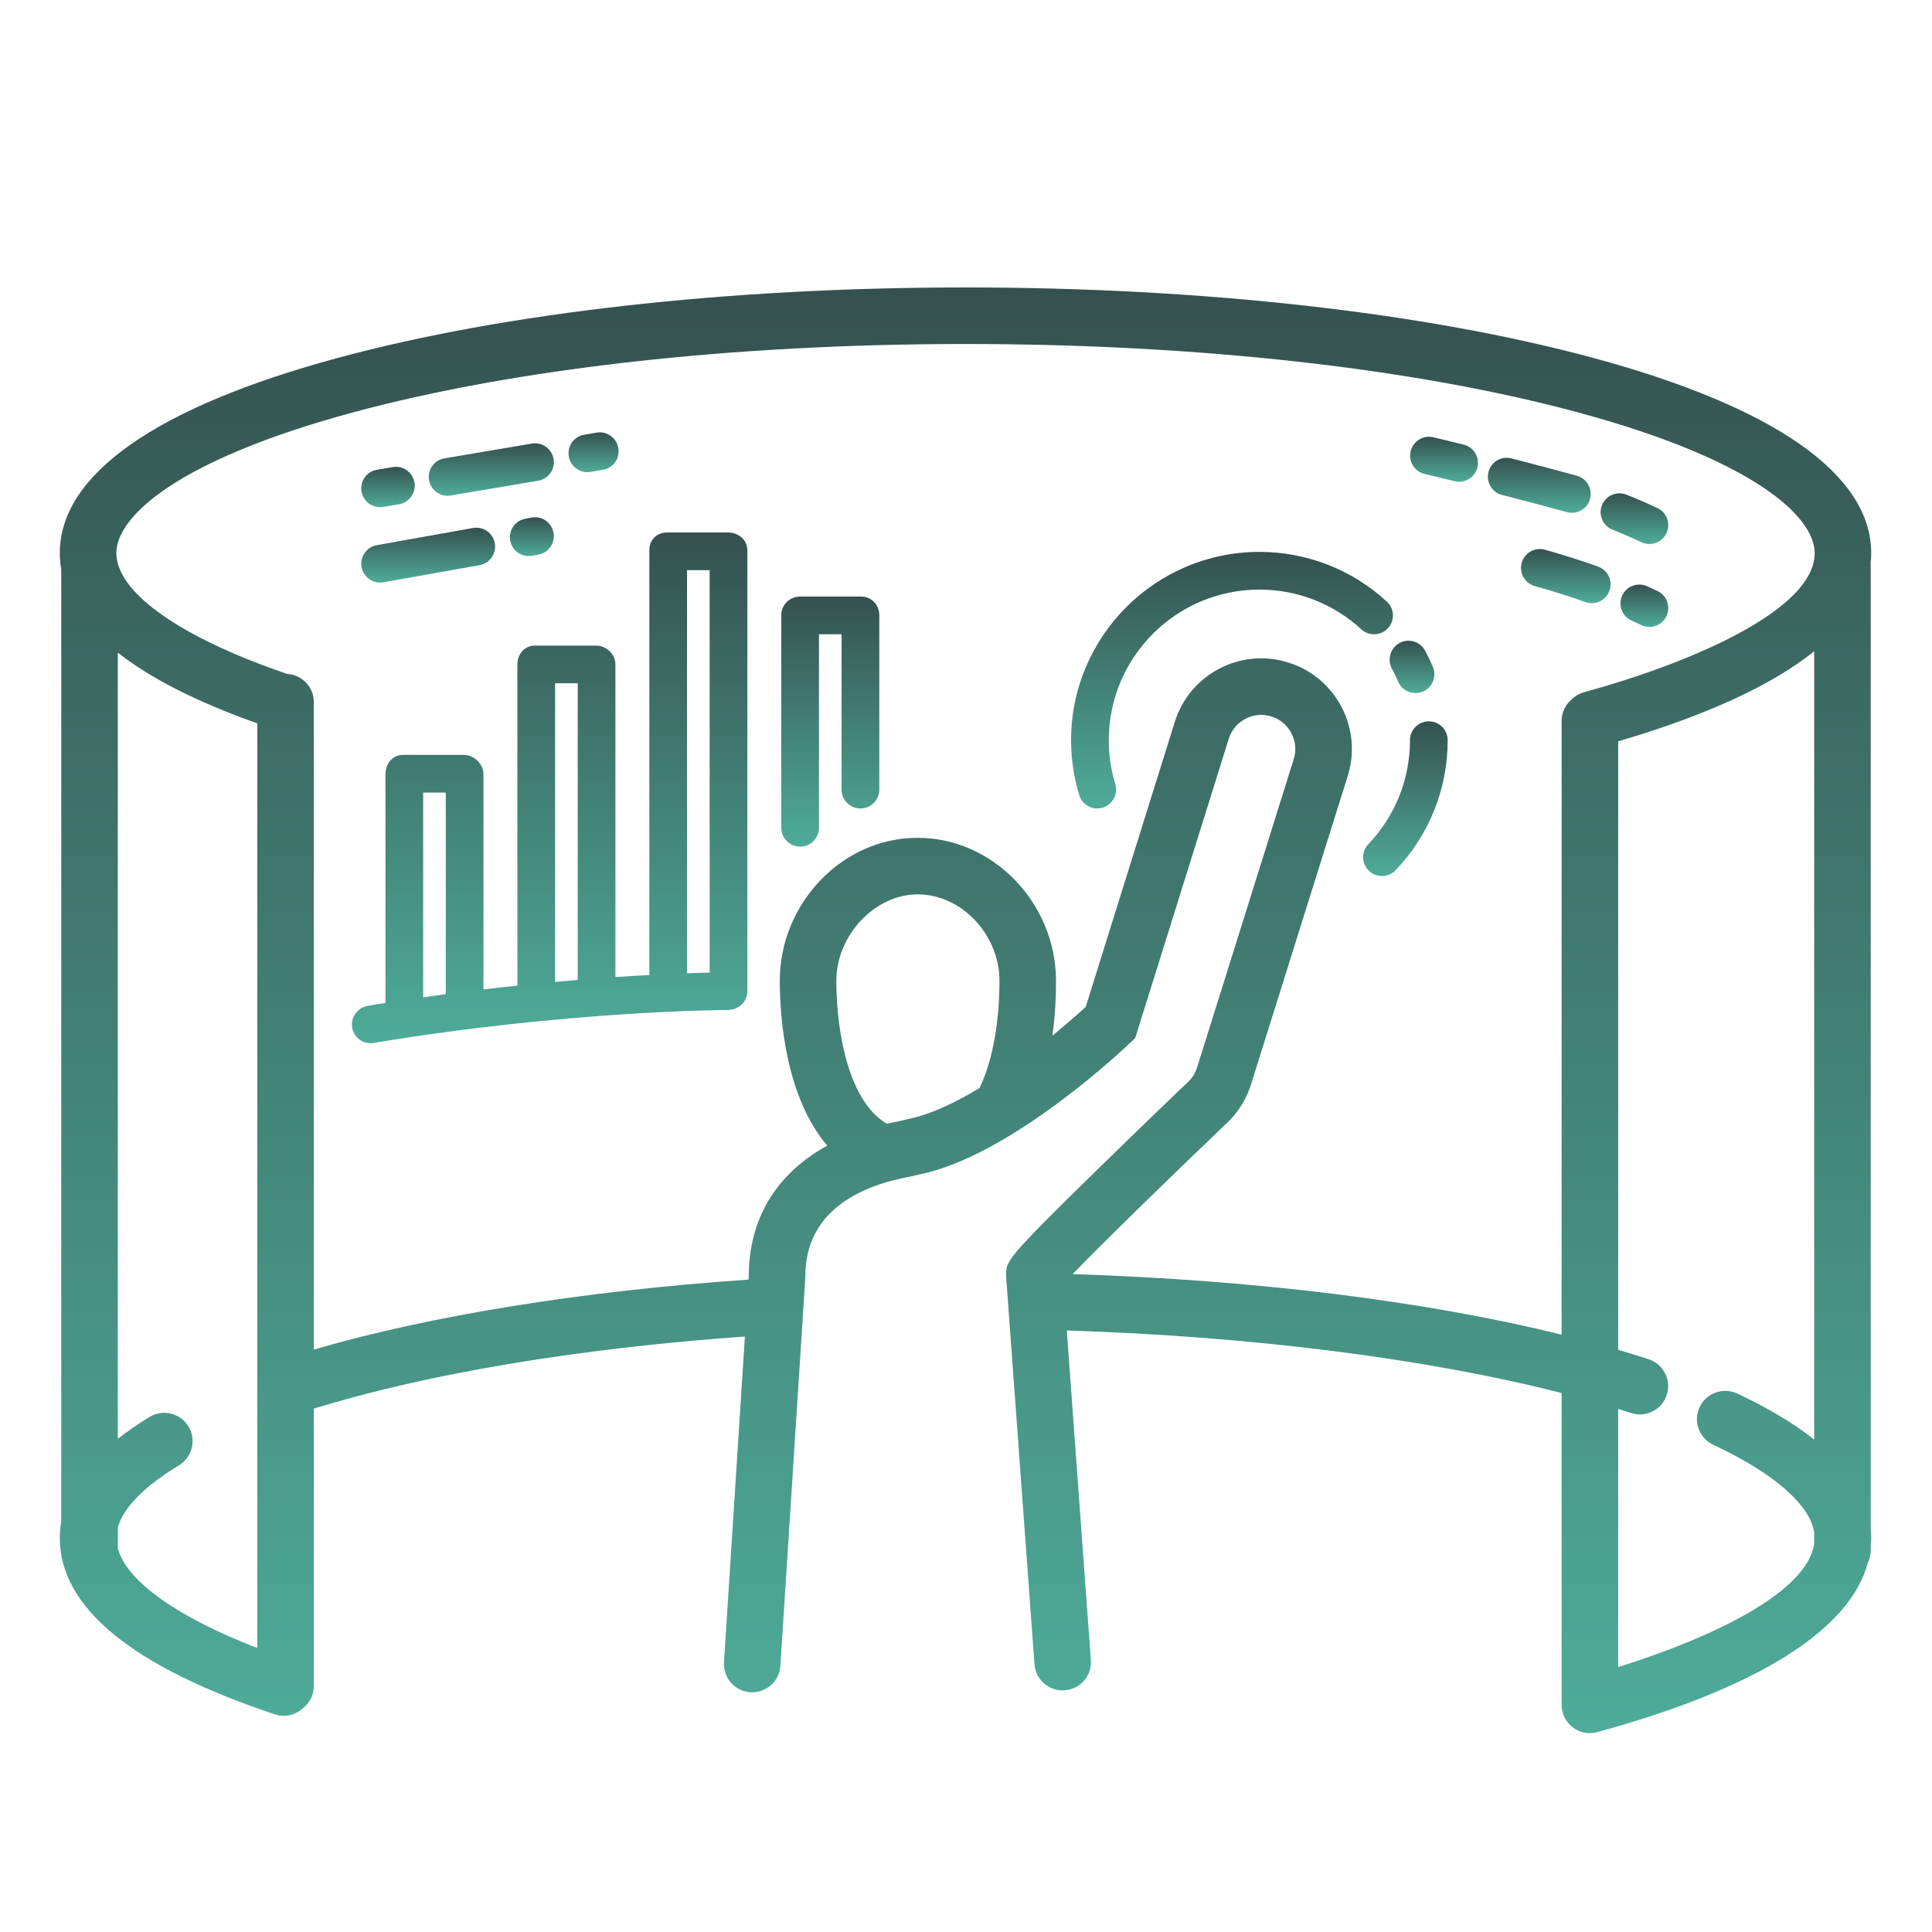 <svg width="41" height="41" viewBox="0 0 41 41" fill="none" xmlns="http://www.w3.org/2000/svg">
<path d="M39.7 32.442V12.02C39.7 11.999 39.699 11.977 39.697 11.957C39.705 11.884 39.71 11.812 39.71 11.739C39.71 10.073 37.671 8.64 33.813 7.596C30.246 6.631 25.515 6.1 20.49 6.1C15.465 6.1 10.733 6.631 7.166 7.596C3.308 8.64 1.269 10.073 1.269 11.738C1.269 11.857 1.28 11.973 1.3 12.088V32.287C1.28 32.403 1.269 32.521 1.269 32.639C1.269 34.112 2.804 35.371 5.832 36.381C5.895 36.402 5.959 36.412 6.022 36.412C6.171 36.412 6.312 36.355 6.421 36.258C6.566 36.149 6.66 35.975 6.66 35.78V29.893C9.066 29.15 12.28 28.613 15.808 28.363L15.364 35.275C15.343 35.605 15.594 35.891 15.924 35.912C15.937 35.913 15.95 35.913 15.963 35.913C16.277 35.913 16.541 35.669 16.561 35.352L17.088 27.144L17.09 27.123L17.09 27.102C17.081 25.677 18.293 25.157 19.31 24.97C19.345 24.964 19.69 24.882 19.694 24.881C21.6 24.395 23.884 22.226 23.98 22.134L24.092 22.027L26.076 15.678C26.134 15.494 26.26 15.343 26.431 15.254C26.602 15.164 26.797 15.147 26.982 15.205C27.166 15.263 27.317 15.389 27.406 15.56C27.495 15.731 27.513 15.927 27.455 16.111L25.404 22.653C25.364 22.781 25.289 22.896 25.188 22.984L25.166 23.004C25.157 23.012 24.245 23.884 23.346 24.763C21.349 26.714 21.349 26.761 21.351 27.064L21.351 27.084L21.953 35.317C21.977 35.648 22.265 35.895 22.595 35.872C22.926 35.848 23.174 35.56 23.15 35.23L22.639 28.235C26.568 28.359 30.277 28.831 33.14 29.562V36.18C33.14 36.511 33.409 36.78 33.74 36.78C33.805 36.78 33.867 36.769 33.926 36.75C33.928 36.75 33.931 36.75 33.933 36.749C37.308 35.819 39.261 34.586 39.64 33.16C39.678 33.081 39.7 32.993 39.7 32.9V32.828C39.706 32.765 39.71 32.703 39.71 32.639C39.71 32.573 39.706 32.508 39.7 32.442ZM2.5 32.858V32.419C2.643 31.893 3.265 31.418 3.797 31.096C4.081 30.925 4.172 30.556 4 30.272C3.829 29.989 3.46 29.898 3.176 30.069C2.926 30.22 2.701 30.375 2.5 30.534V13.85C3.195 14.396 4.183 14.898 5.46 15.351V34.973C3.753 34.314 2.688 33.554 2.5 32.858ZM19.405 23.717C19.385 23.721 19.139 23.779 19.082 23.792C18.993 23.809 18.905 23.828 18.819 23.847C18.815 23.845 18.812 23.842 18.808 23.84C18.035 23.378 17.753 21.984 17.748 20.824C17.743 19.853 18.564 18.98 19.471 18.98H19.478C20.397 18.98 21.205 19.823 21.21 20.808C21.212 21.239 21.173 22.285 20.788 23.088C20.323 23.37 19.844 23.605 19.405 23.717ZM22.763 27.038C23.366 26.413 24.726 25.084 25.985 23.881C26.249 23.648 26.444 23.348 26.549 23.012L28.6 16.47C28.754 15.98 28.707 15.459 28.47 15.004C28.232 14.549 27.831 14.213 27.341 14.06C26.851 13.906 26.33 13.952 25.875 14.19C25.42 14.428 25.085 14.829 24.931 15.32L23.04 21.369C22.905 21.492 22.655 21.716 22.334 21.978C22.397 21.517 22.412 21.099 22.41 20.802C22.402 19.15 21.061 17.78 19.478 17.78C19.474 17.78 19.469 17.78 19.465 17.78C17.876 17.78 16.54 19.174 16.548 20.83C16.551 21.599 16.67 23.267 17.555 24.313C16.48 24.901 15.889 25.862 15.89 27.088L15.885 27.155C12.375 27.395 9.146 27.915 6.66 28.64V14.9C6.66 14.58 6.41 14.32 6.095 14.302C3.987 13.583 2.671 12.71 2.491 11.922C2.489 11.907 2.486 11.893 2.483 11.878C2.474 11.831 2.469 11.785 2.469 11.739C2.469 10.951 3.786 9.754 7.48 8.755C10.947 7.816 15.568 7.3 20.49 7.3C25.412 7.3 30.032 7.816 33.499 8.755C37.194 9.754 38.51 10.951 38.51 11.739C38.51 12.921 35.981 14.039 33.614 14.691C33.511 14.719 33.422 14.773 33.352 14.843C33.222 14.953 33.14 15.117 33.14 15.3V28.323C30.252 27.611 26.66 27.165 22.763 27.038ZM34.34 35.378V29.899C34.433 29.928 34.525 29.957 34.615 29.986C34.677 30.006 34.739 30.016 34.801 30.016C35.054 30.016 35.289 29.855 35.371 29.601C35.474 29.286 35.301 28.947 34.986 28.845C34.776 28.777 34.56 28.71 34.34 28.645V15.732C36.203 15.186 37.599 14.543 38.5 13.822V30.55C38.069 30.207 37.524 29.881 36.866 29.573C36.565 29.433 36.208 29.563 36.068 29.863C35.928 30.163 36.057 30.52 36.358 30.66C37.637 31.258 38.406 31.928 38.5 32.519V32.763C38.351 33.779 36.387 34.737 34.34 35.378Z" fill="url(#paint0_linear_1075_46794)"/>
<path d="M30.322 15.308C30.101 15.308 29.922 15.487 29.922 15.708C29.922 16.534 29.608 17.318 29.038 17.915C28.886 18.075 28.892 18.328 29.051 18.48C29.129 18.554 29.228 18.591 29.327 18.591C29.433 18.591 29.538 18.549 29.617 18.467C30.33 17.721 30.722 16.741 30.722 15.708C30.722 15.487 30.543 15.308 30.322 15.308Z" fill="url(#paint1_linear_1075_46794)"/>
<path d="M29.538 14.188C29.587 14.278 29.632 14.37 29.671 14.464C29.736 14.617 29.884 14.708 30.04 14.708C30.092 14.708 30.145 14.698 30.195 14.677C30.399 14.59 30.494 14.356 30.408 14.152C30.358 14.035 30.302 13.919 30.242 13.807C30.137 13.613 29.894 13.541 29.7 13.646C29.506 13.751 29.433 13.994 29.538 14.188Z" fill="url(#paint2_linear_1075_46794)"/>
<path d="M29.454 13.332C29.604 13.169 29.593 12.916 29.431 12.767C28.692 12.086 27.731 11.712 26.726 11.712C24.523 11.712 22.73 13.505 22.73 15.708C22.73 16.105 22.788 16.497 22.903 16.873C22.955 17.046 23.114 17.157 23.285 17.157C23.324 17.157 23.363 17.151 23.402 17.139C23.613 17.075 23.732 16.852 23.668 16.64C23.576 16.339 23.53 16.026 23.53 15.708C23.53 13.946 24.964 12.512 26.726 12.512C27.53 12.512 28.298 12.811 28.889 13.355C29.052 13.505 29.305 13.494 29.454 13.332Z" fill="url(#paint3_linear_1075_46794)"/>
<path d="M15.449 11.3H14.159C13.938 11.3 13.78 11.455 13.78 11.676V20.692C13.54 20.704 13.3 20.718 13.06 20.735V14.1C13.06 13.879 12.865 13.7 12.644 13.7H11.353C11.133 13.7 10.98 13.879 10.98 14.1V20.917C10.74 20.942 10.5 20.968 10.26 20.997V16.433C10.26 16.212 10.06 16.02 9.839 16.02H8.548C8.327 16.02 8.18 16.212 8.18 16.433V21.287C8.02 21.305 7.929 21.324 7.81 21.344C7.592 21.38 7.437 21.586 7.473 21.804C7.505 22 7.671 22.139 7.863 22.139C7.885 22.139 7.905 22.137 7.927 22.133C12.091 21.442 15.417 21.434 15.45 21.434C15.458 21.434 15.47 21.432 15.479 21.431C15.688 21.419 15.86 21.246 15.86 21.034V11.676C15.86 11.455 15.67 11.3 15.449 11.3ZM14.58 12.1H15.06V20.64C14.9 20.643 14.74 20.648 14.58 20.655V12.1ZM11.78 14.5H12.26V20.796C12.1 20.809 11.94 20.823 11.78 20.838V14.5ZM8.98 16.82H9.46V21.098C9.3 21.12 9.14 21.142 8.98 21.166V16.82Z" fill="url(#paint4_linear_1075_46794)"/>
<path d="M18.272 12.66H16.981C16.76 12.66 16.58 12.833 16.58 13.054V17.567C16.58 17.788 16.759 17.967 16.98 17.967C17.201 17.967 17.38 17.788 17.38 17.567V13.46H17.86V16.757C17.86 16.978 18.039 17.157 18.26 17.157C18.481 17.157 18.66 16.978 18.66 16.757V13.054C18.66 12.833 18.493 12.66 18.272 12.66Z" fill="url(#paint5_linear_1075_46794)"/>
<path d="M12.464 10.02C12.486 10.02 12.508 10.018 12.531 10.014L12.794 9.97C13.012 9.933 13.159 9.727 13.122 9.509C13.085 9.291 12.879 9.144 12.661 9.181L12.398 9.226C12.18 9.262 12.033 9.469 12.07 9.687C12.103 9.882 12.272 10.02 12.464 10.02Z" fill="url(#paint6_linear_1075_46794)"/>
<path d="M9.498 10.521C9.521 10.521 9.543 10.519 9.566 10.515L11.42 10.202C11.638 10.165 11.785 9.959 11.748 9.741C11.711 9.523 11.505 9.377 11.287 9.413L9.432 9.727C9.214 9.764 9.068 9.97 9.105 10.188C9.138 10.383 9.307 10.521 9.498 10.521Z" fill="url(#paint7_linear_1075_46794)"/>
<path d="M8.066 10.763C8.088 10.763 8.111 10.761 8.133 10.757L8.468 10.701C8.686 10.664 8.833 10.457 8.796 10.24C8.759 10.022 8.553 9.875 8.335 9.912L8 9.969C7.782 10.005 7.635 10.212 7.672 10.43C7.705 10.625 7.874 10.763 8.066 10.763Z" fill="url(#paint8_linear_1075_46794)"/>
<path d="M11.283 10.983L11.151 11.007C10.934 11.046 10.789 11.254 10.827 11.471C10.862 11.665 11.03 11.801 11.221 11.801C11.244 11.801 11.268 11.799 11.291 11.795L11.424 11.771C11.641 11.732 11.786 11.524 11.747 11.307C11.708 11.089 11.501 10.945 11.283 10.983Z" fill="url(#paint9_linear_1075_46794)"/>
<path d="M8.066 12.363C8.089 12.363 8.113 12.361 8.137 12.357L10.177 11.993C10.395 11.954 10.54 11.746 10.501 11.529C10.462 11.311 10.255 11.166 10.037 11.205L7.996 11.569C7.779 11.608 7.634 11.816 7.673 12.033C7.707 12.227 7.876 12.363 8.066 12.363Z" fill="url(#paint10_linear_1075_46794)"/>
<path d="M34.22 11.241C34.436 11.327 34.642 11.416 34.831 11.506C34.887 11.532 34.945 11.545 35.003 11.545C35.152 11.545 35.296 11.46 35.364 11.316C35.459 11.117 35.374 10.878 35.175 10.783C34.969 10.686 34.748 10.59 34.515 10.498C34.31 10.416 34.078 10.516 33.996 10.722C33.915 10.927 34.015 11.159 34.22 11.241Z" fill="url(#paint11_linear_1075_46794)"/>
<path d="M33.357 10.883C33.532 10.883 33.693 10.767 33.742 10.59C33.801 10.377 33.677 10.157 33.464 10.097C33.05 9.982 32.583 9.858 32.074 9.728C31.86 9.673 31.642 9.803 31.587 10.017C31.533 10.231 31.662 10.449 31.876 10.504C32.38 10.632 32.842 10.755 33.249 10.868C33.285 10.878 33.322 10.883 33.357 10.883Z" fill="url(#paint12_linear_1075_46794)"/>
<path d="M31.059 9.435C30.669 9.339 30.417 9.28 30.417 9.28C30.202 9.229 29.986 9.363 29.936 9.578C29.885 9.793 30.018 10.008 30.234 10.059C30.234 10.059 30.483 10.117 30.869 10.212C30.901 10.22 30.933 10.224 30.965 10.224C31.144 10.224 31.308 10.101 31.353 9.919C31.405 9.704 31.274 9.488 31.059 9.435Z" fill="url(#paint13_linear_1075_46794)"/>
<path d="M35.175 12.543C35.101 12.508 35.027 12.474 34.953 12.441C34.752 12.35 34.515 12.44 34.424 12.641C34.334 12.843 34.423 13.079 34.625 13.17C34.694 13.201 34.763 13.233 34.831 13.266C34.887 13.292 34.945 13.305 35.003 13.305C35.153 13.305 35.296 13.22 35.364 13.076C35.459 12.877 35.374 12.638 35.175 12.543Z" fill="url(#paint14_linear_1075_46794)"/>
<path d="M33.78 12.8C33.944 12.8 34.098 12.698 34.156 12.535C34.231 12.327 34.122 12.098 33.914 12.024C33.554 11.895 33.174 11.775 32.786 11.666C32.573 11.607 32.352 11.731 32.293 11.944C32.233 12.157 32.358 12.377 32.57 12.437C32.941 12.54 33.303 12.655 33.645 12.777C33.69 12.793 33.735 12.8 33.78 12.8Z" fill="url(#paint15_linear_1075_46794)"/>
<defs>
<linearGradient id="paint0_linear_1075_46794" x1="20.49" y1="6.1" x2="20.49" y2="36.78" gradientUnits="userSpaceOnUse">
<stop stop-color="#35514F"/>
<stop offset="1" stop-color="#4EAC99"/>
</linearGradient>
<linearGradient id="paint1_linear_1075_46794" x1="29.825" y1="15.308" x2="29.825" y2="18.591" gradientUnits="userSpaceOnUse">
<stop stop-color="#35514F"/>
<stop offset="1" stop-color="#4EAC99"/>
</linearGradient>
<linearGradient id="paint2_linear_1075_46794" x1="29.965" y1="13.598" x2="29.965" y2="14.708" gradientUnits="userSpaceOnUse">
<stop stop-color="#35514F"/>
<stop offset="1" stop-color="#4EAC99"/>
</linearGradient>
<linearGradient id="paint3_linear_1075_46794" x1="26.145" y1="11.712" x2="26.145" y2="17.157" gradientUnits="userSpaceOnUse">
<stop stop-color="#35514F"/>
<stop offset="1" stop-color="#4EAC99"/>
</linearGradient>
<linearGradient id="paint4_linear_1075_46794" x1="11.664" y1="11.3" x2="11.664" y2="22.139" gradientUnits="userSpaceOnUse">
<stop stop-color="#35514F"/>
<stop offset="1" stop-color="#4EAC99"/>
</linearGradient>
<linearGradient id="paint5_linear_1075_46794" x1="17.62" y1="12.66" x2="17.62" y2="17.967" gradientUnits="userSpaceOnUse">
<stop stop-color="#35514F"/>
<stop offset="1" stop-color="#4EAC99"/>
</linearGradient>
<linearGradient id="paint6_linear_1075_46794" x1="12.596" y1="9.175" x2="12.596" y2="10.02" gradientUnits="userSpaceOnUse">
<stop stop-color="#35514F"/>
<stop offset="1" stop-color="#4EAC99"/>
</linearGradient>
<linearGradient id="paint7_linear_1075_46794" x1="10.426" y1="9.408" x2="10.426" y2="10.521" gradientUnits="userSpaceOnUse">
<stop stop-color="#35514F"/>
<stop offset="1" stop-color="#4EAC99"/>
</linearGradient>
<linearGradient id="paint8_linear_1075_46794" x1="8.234" y1="9.906" x2="8.234" y2="10.763" gradientUnits="userSpaceOnUse">
<stop stop-color="#35514F"/>
<stop offset="1" stop-color="#4EAC99"/>
</linearGradient>
<linearGradient id="paint9_linear_1075_46794" x1="11.287" y1="10.977" x2="11.287" y2="11.801" gradientUnits="userSpaceOnUse">
<stop stop-color="#35514F"/>
<stop offset="1" stop-color="#4EAC99"/>
</linearGradient>
<linearGradient id="paint10_linear_1075_46794" x1="9.087" y1="11.199" x2="9.087" y2="12.363" gradientUnits="userSpaceOnUse">
<stop stop-color="#35514F"/>
<stop offset="1" stop-color="#4EAC99"/>
</linearGradient>
<linearGradient id="paint11_linear_1075_46794" x1="34.685" y1="10.469" x2="34.685" y2="11.545" gradientUnits="userSpaceOnUse">
<stop stop-color="#35514F"/>
<stop offset="1" stop-color="#4EAC99"/>
</linearGradient>
<linearGradient id="paint12_linear_1075_46794" x1="32.666" y1="9.716" x2="32.666" y2="10.883" gradientUnits="userSpaceOnUse">
<stop stop-color="#35514F"/>
<stop offset="1" stop-color="#4EAC99"/>
</linearGradient>
<linearGradient id="paint13_linear_1075_46794" x1="30.645" y1="9.269" x2="30.645" y2="10.224" gradientUnits="userSpaceOnUse">
<stop stop-color="#35514F"/>
<stop offset="1" stop-color="#4EAC99"/>
</linearGradient>
<linearGradient id="paint14_linear_1075_46794" x1="34.896" y1="12.405" x2="34.896" y2="13.305" gradientUnits="userSpaceOnUse">
<stop stop-color="#35514F"/>
<stop offset="1" stop-color="#4EAC99"/>
</linearGradient>
<linearGradient id="paint15_linear_1075_46794" x1="33.229" y1="11.651" x2="33.229" y2="12.8" gradientUnits="userSpaceOnUse">
<stop stop-color="#35514F"/>
<stop offset="1" stop-color="#4EAC99"/>
</linearGradient>
</defs>
</svg>
